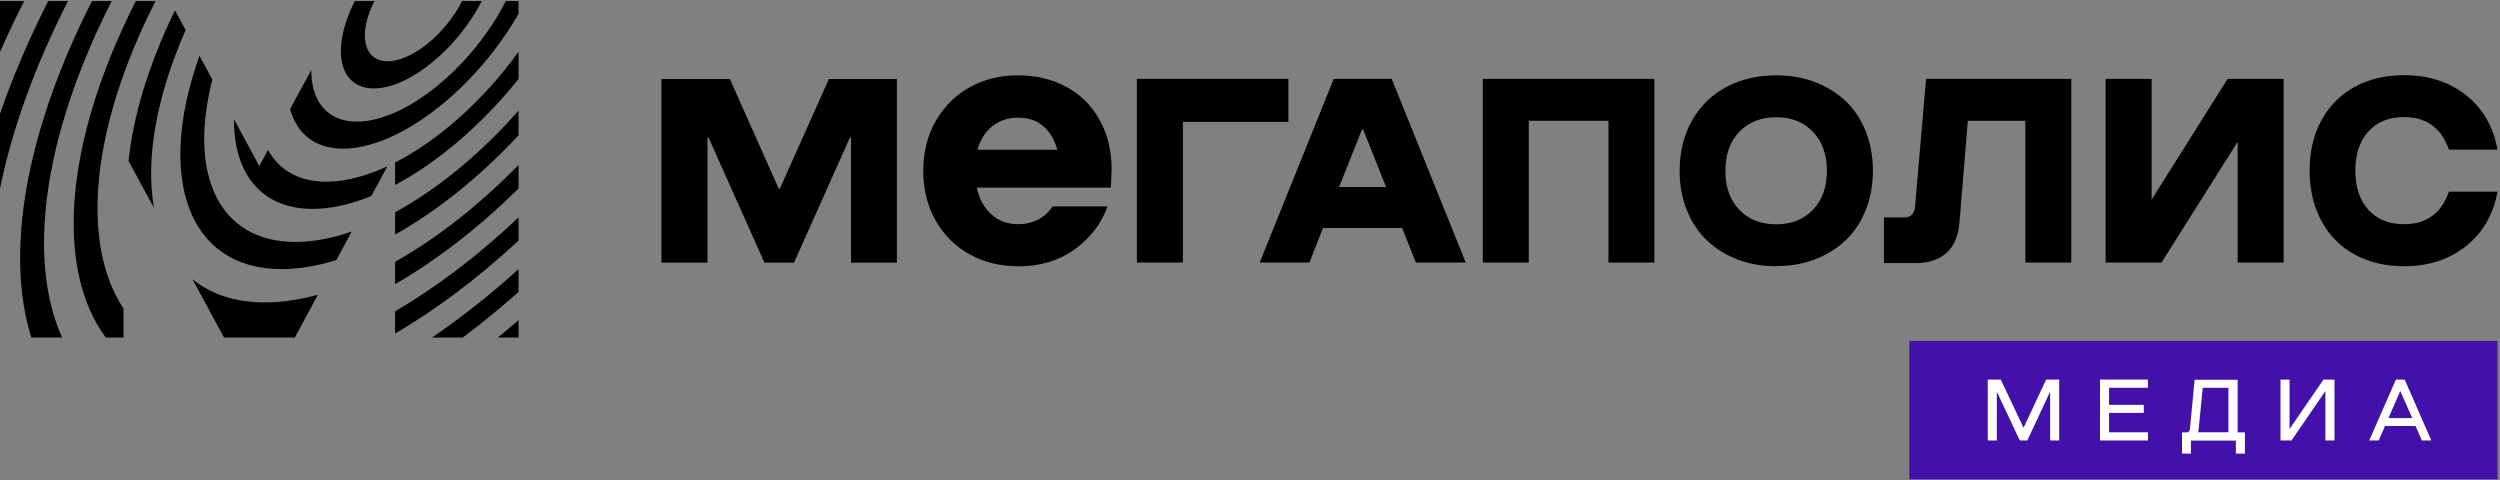 <?xml version="1.0" encoding="UTF-8"?> <svg xmlns="http://www.w3.org/2000/svg" width="203" height="39" viewBox="0 0 203 39" fill="none"><rect x="0" y="0" width="203" height="39" fill="#808080" stroke="none"/><g clip-path="url(#clip0_2_37)"><path d="M15.07 2.434L14.211 0.838C12.047 5.273 10.809 9.443 10.441 13.08L12.504 16.883C11.824 13.035 12.627 8.001 15.081 2.423L15.07 2.434Z" fill="black"></path><path d="M15.627 22.671L18.193 27.406H23.938L25.811 23.936C24.328 24.335 22.889 24.556 21.517 24.556C19.085 24.556 17.122 23.891 15.627 22.671Z" fill="black"></path><path d="M9.069 0.084H7.473C1.941 10.951 0.446 20.72 2.543 27.406H5.042C2.231 21.152 3.402 11.239 9.069 0.084Z" fill="black"></path><path d="M3.915 0.084C2.32 3.233 1.015 6.293 0 9.243V15.32C0.948 10.64 2.766 5.484 5.521 0.084H3.926H3.915Z" fill="black"></path><path d="M21.762 12.181L21.06 13.49L18.996 9.675C18.974 14.078 21.205 16.961 25.377 16.961C26.871 16.961 28.489 16.595 30.151 15.918L31.456 13.501C29.727 14.31 28.031 14.754 26.492 14.754C24.25 14.754 22.655 13.8 21.762 12.17V12.181Z" fill="black"></path><path d="M42.108 27.406V25.987C41.55 26.475 40.993 26.941 40.435 27.406H42.108Z" fill="black"></path><path d="M0 0.084V4.22C0.602 2.856 1.249 1.481 1.963 0.084H0Z" fill="black"></path><path d="M32.08 13.202V15.02C35.572 13.168 39.13 10.119 42.108 6.415V4.198C39.275 8.134 35.616 11.383 32.08 13.202Z" fill="black"></path><path d="M30.351 7.18C33.196 7.18 37.122 3.998 39.119 0.084H37.524C36.152 2.789 33.441 4.974 31.478 4.974C29.515 4.974 29.035 2.778 30.407 0.084H28.812C26.827 3.998 27.518 7.18 30.363 7.18H30.351Z" fill="black"></path><path d="M32.08 17.238V19.045C35.516 17.127 38.985 14.333 42.108 10.984V8.977C39.041 12.47 35.538 15.353 32.08 17.238Z" fill="black"></path><path d="M32.08 23.071C35.482 21.119 38.907 18.458 42.108 15.309V13.39C38.94 16.628 35.494 19.334 32.08 21.263V23.059V23.071Z" fill="black"></path><path d="M32.08 27.085C35.471 25.1 38.873 22.538 42.108 19.533V17.648C38.885 20.709 35.471 23.303 32.08 25.277V27.074V27.085Z" fill="black"></path><path d="M12.627 0.084H11.032C5.109 11.738 4.529 21.94 8.589 27.406H10.028V25.055C6.603 19.877 7.262 10.629 12.627 0.095V0.084Z" fill="black"></path><path d="M37.58 27.406C39.108 26.264 40.625 25.022 42.108 23.703V21.851C39.822 23.924 37.457 25.787 35.081 27.406H37.58Z" fill="black"></path><path d="M41.071 0.084C38.316 5.495 32.906 9.875 28.979 9.875C26.57 9.875 25.276 8.223 25.276 5.695L23.558 8.855C24.105 10.851 25.566 12.071 27.853 12.071C32.404 12.071 38.606 7.247 42.108 1.115V0.084L41.071 0.084Z" fill="black"></path><path d="M17.256 6.482L16.196 4.53C12.671 14.41 15.259 21.851 22.867 21.851C24.272 21.851 25.767 21.596 27.306 21.119L28.555 18.801C26.96 19.356 25.421 19.644 23.982 19.644C17.758 19.644 15.271 14.133 17.245 6.471L17.256 6.482Z" fill="black"></path><path d="M82.666 21.618C81.227 21.618 79.933 21.308 78.773 20.675C77.613 20.043 76.687 19.134 75.996 17.948C75.315 16.761 74.969 15.397 74.969 13.867C74.969 12.337 75.315 10.973 76.007 9.786C76.698 8.6 77.624 7.69 78.784 7.058C79.944 6.426 81.238 6.116 82.666 6.116C84.094 6.116 85.388 6.415 86.537 7.025C87.686 7.635 88.589 8.511 89.258 9.686C89.927 10.851 90.262 12.204 90.262 13.734L90.206 15.231H79.32C79.509 16.151 79.9 16.872 80.491 17.404C81.082 17.936 81.807 18.203 82.666 18.203C83.268 18.203 83.804 18.081 84.294 17.826C84.785 17.57 85.176 17.216 85.466 16.761H89.928C89.448 18.136 88.567 19.289 87.295 20.221C86.023 21.163 84.473 21.629 82.666 21.629V21.618ZM79.375 12.159H85.856C85.644 11.383 85.276 10.751 84.752 10.274C84.228 9.797 83.525 9.553 82.666 9.553C81.852 9.553 81.16 9.786 80.58 10.241C80.011 10.695 79.61 11.339 79.364 12.159H79.375Z" fill="black"></path><path d="M59.264 6.415L63.235 15.32H63.324L67.306 6.415H72.828V21.33H69.102V11.172H69.013L64.473 21.33H62.075L57.535 11.172H57.446V21.33H53.709V6.415" fill="black"></path><path d="M92.315 21.319V6.404H104.618V9.897H96.052V21.319H92.315Z" fill="black"></path><path d="M118.996 21.319H114.969L113.854 18.513H107.429L106.325 21.319H102.287L108.299 6.404H113.006L119.018 21.319H118.996ZM108.734 15.187H112.549L110.686 10.507H110.597L108.734 15.187Z" fill="black"></path><path d="M120.402 21.319V6.404H134.334V21.319H130.608V9.808H124.138V21.319H120.402Z" fill="black"></path><path d="M144.228 21.618C143.101 21.618 142.064 21.441 141.104 21.075C140.145 20.709 139.32 20.199 138.617 19.533C137.914 18.868 137.368 18.047 136.977 17.083C136.576 16.107 136.386 15.031 136.386 13.867C136.386 12.303 136.732 10.94 137.412 9.753C138.093 8.566 139.03 7.668 140.212 7.047C141.394 6.426 142.733 6.116 144.239 6.116C145.365 6.116 146.403 6.293 147.362 6.659C148.321 7.025 149.147 7.535 149.85 8.189C150.552 8.844 151.088 9.664 151.489 10.64C151.88 11.616 152.08 12.691 152.08 13.856C152.08 15.02 151.88 16.107 151.489 17.072C151.099 18.047 150.552 18.868 149.85 19.522C149.147 20.188 148.321 20.698 147.362 21.064C146.403 21.429 145.354 21.607 144.239 21.607L144.228 21.618ZM144.228 18.214C145.455 18.214 146.447 17.826 147.206 17.038C147.964 16.251 148.344 15.197 148.344 13.867C148.344 12.536 147.964 11.483 147.206 10.695C146.447 9.908 145.455 9.52 144.228 9.52C143.001 9.52 141.997 9.908 141.238 10.695C140.48 11.483 140.101 12.536 140.101 13.867C140.101 15.197 140.48 16.251 141.238 17.038C141.997 17.826 142.99 18.214 144.228 18.214Z" fill="black"></path><path d="M168.188 6.404V21.319H164.462V9.808H159.788L159.108 18.081C159.019 19.145 158.684 19.966 158.071 20.52C157.468 21.075 156.62 21.363 155.55 21.363H152.973V17.659H154.601C154.858 17.659 155.07 17.593 155.226 17.449C155.382 17.304 155.483 17.105 155.494 16.85L156.397 6.404H168.176H168.188Z" fill="black"></path><path d="M185.432 6.404V21.319H181.696V11.516L175.516 21.319H170.976V6.404H174.713V16.207L180.881 6.404H185.432Z" fill="black"></path><path d="M195.215 21.618C193.72 21.618 192.393 21.307 191.233 20.686C190.073 20.066 189.169 19.156 188.522 17.981C187.875 16.805 187.541 15.43 187.541 13.856C187.541 12.281 187.864 10.917 188.522 9.731C189.169 8.555 190.084 7.657 191.233 7.036C192.393 6.415 193.72 6.105 195.215 6.105C197.2 6.105 198.874 6.648 200.234 7.724C201.595 8.799 202.454 10.274 202.8 12.148H198.851C198.561 11.294 198.115 10.64 197.502 10.185C196.888 9.731 196.13 9.509 195.204 9.509C193.988 9.509 193.018 9.897 192.315 10.673C191.612 11.45 191.255 12.514 191.255 13.856C191.255 15.197 191.612 16.262 192.315 17.038C193.018 17.814 193.977 18.203 195.204 18.203C196.13 18.203 196.888 17.981 197.502 17.526C198.115 17.072 198.561 16.417 198.851 15.563H202.8C202.454 17.426 201.606 18.901 200.234 19.988C198.862 21.075 197.189 21.618 195.215 21.618Z" fill="black"></path><path d="M202.8 27.683H155.036V38.916H202.8V27.683Z" fill="#4311AA"></path><path d="M167.206 30.822V35.767H166.47V31.853H166.447L164.618 35.767H164.005L162.164 31.853H162.142V35.767H161.406V30.822H162.465L164.295 34.703H164.328L166.146 30.822H167.217H167.206Z" fill="white"></path><path d="M171.255 33.527V35.102H174.412V35.767H170.519V30.822H174.412V31.487H171.255V32.873H174.077V33.527H171.255Z" fill="white"></path><path d="M182.276 36.832H181.551V35.778H177.903V36.832H177.178V35.113H177.524C177.714 35.113 177.814 35.013 177.825 34.814L178.204 30.833H181.696V35.113H182.287V36.832H182.276ZM178.483 35.102H180.948V31.487H178.862L178.539 34.758C178.539 34.825 178.517 34.891 178.517 34.947C178.517 35.002 178.505 35.047 178.494 35.058V35.091L178.483 35.102Z" fill="white"></path><path d="M189.56 30.822V35.767H188.823V31.753L186.068 35.767H185.176V30.822H185.912V34.836L188.667 30.822H189.56Z" fill="white"></path><path d="M197.424 35.767H196.654L196.141 34.592H193.664L193.151 35.767H192.382L194.546 30.822H195.26L197.424 35.767ZM193.932 33.949H195.873L194.914 31.775H194.891L193.943 33.949H193.932Z" fill="white"></path></g><defs><clipPath id="clip0_2_37"><rect width="202.8" height="39" fill="white"></rect></clipPath></defs></svg> 